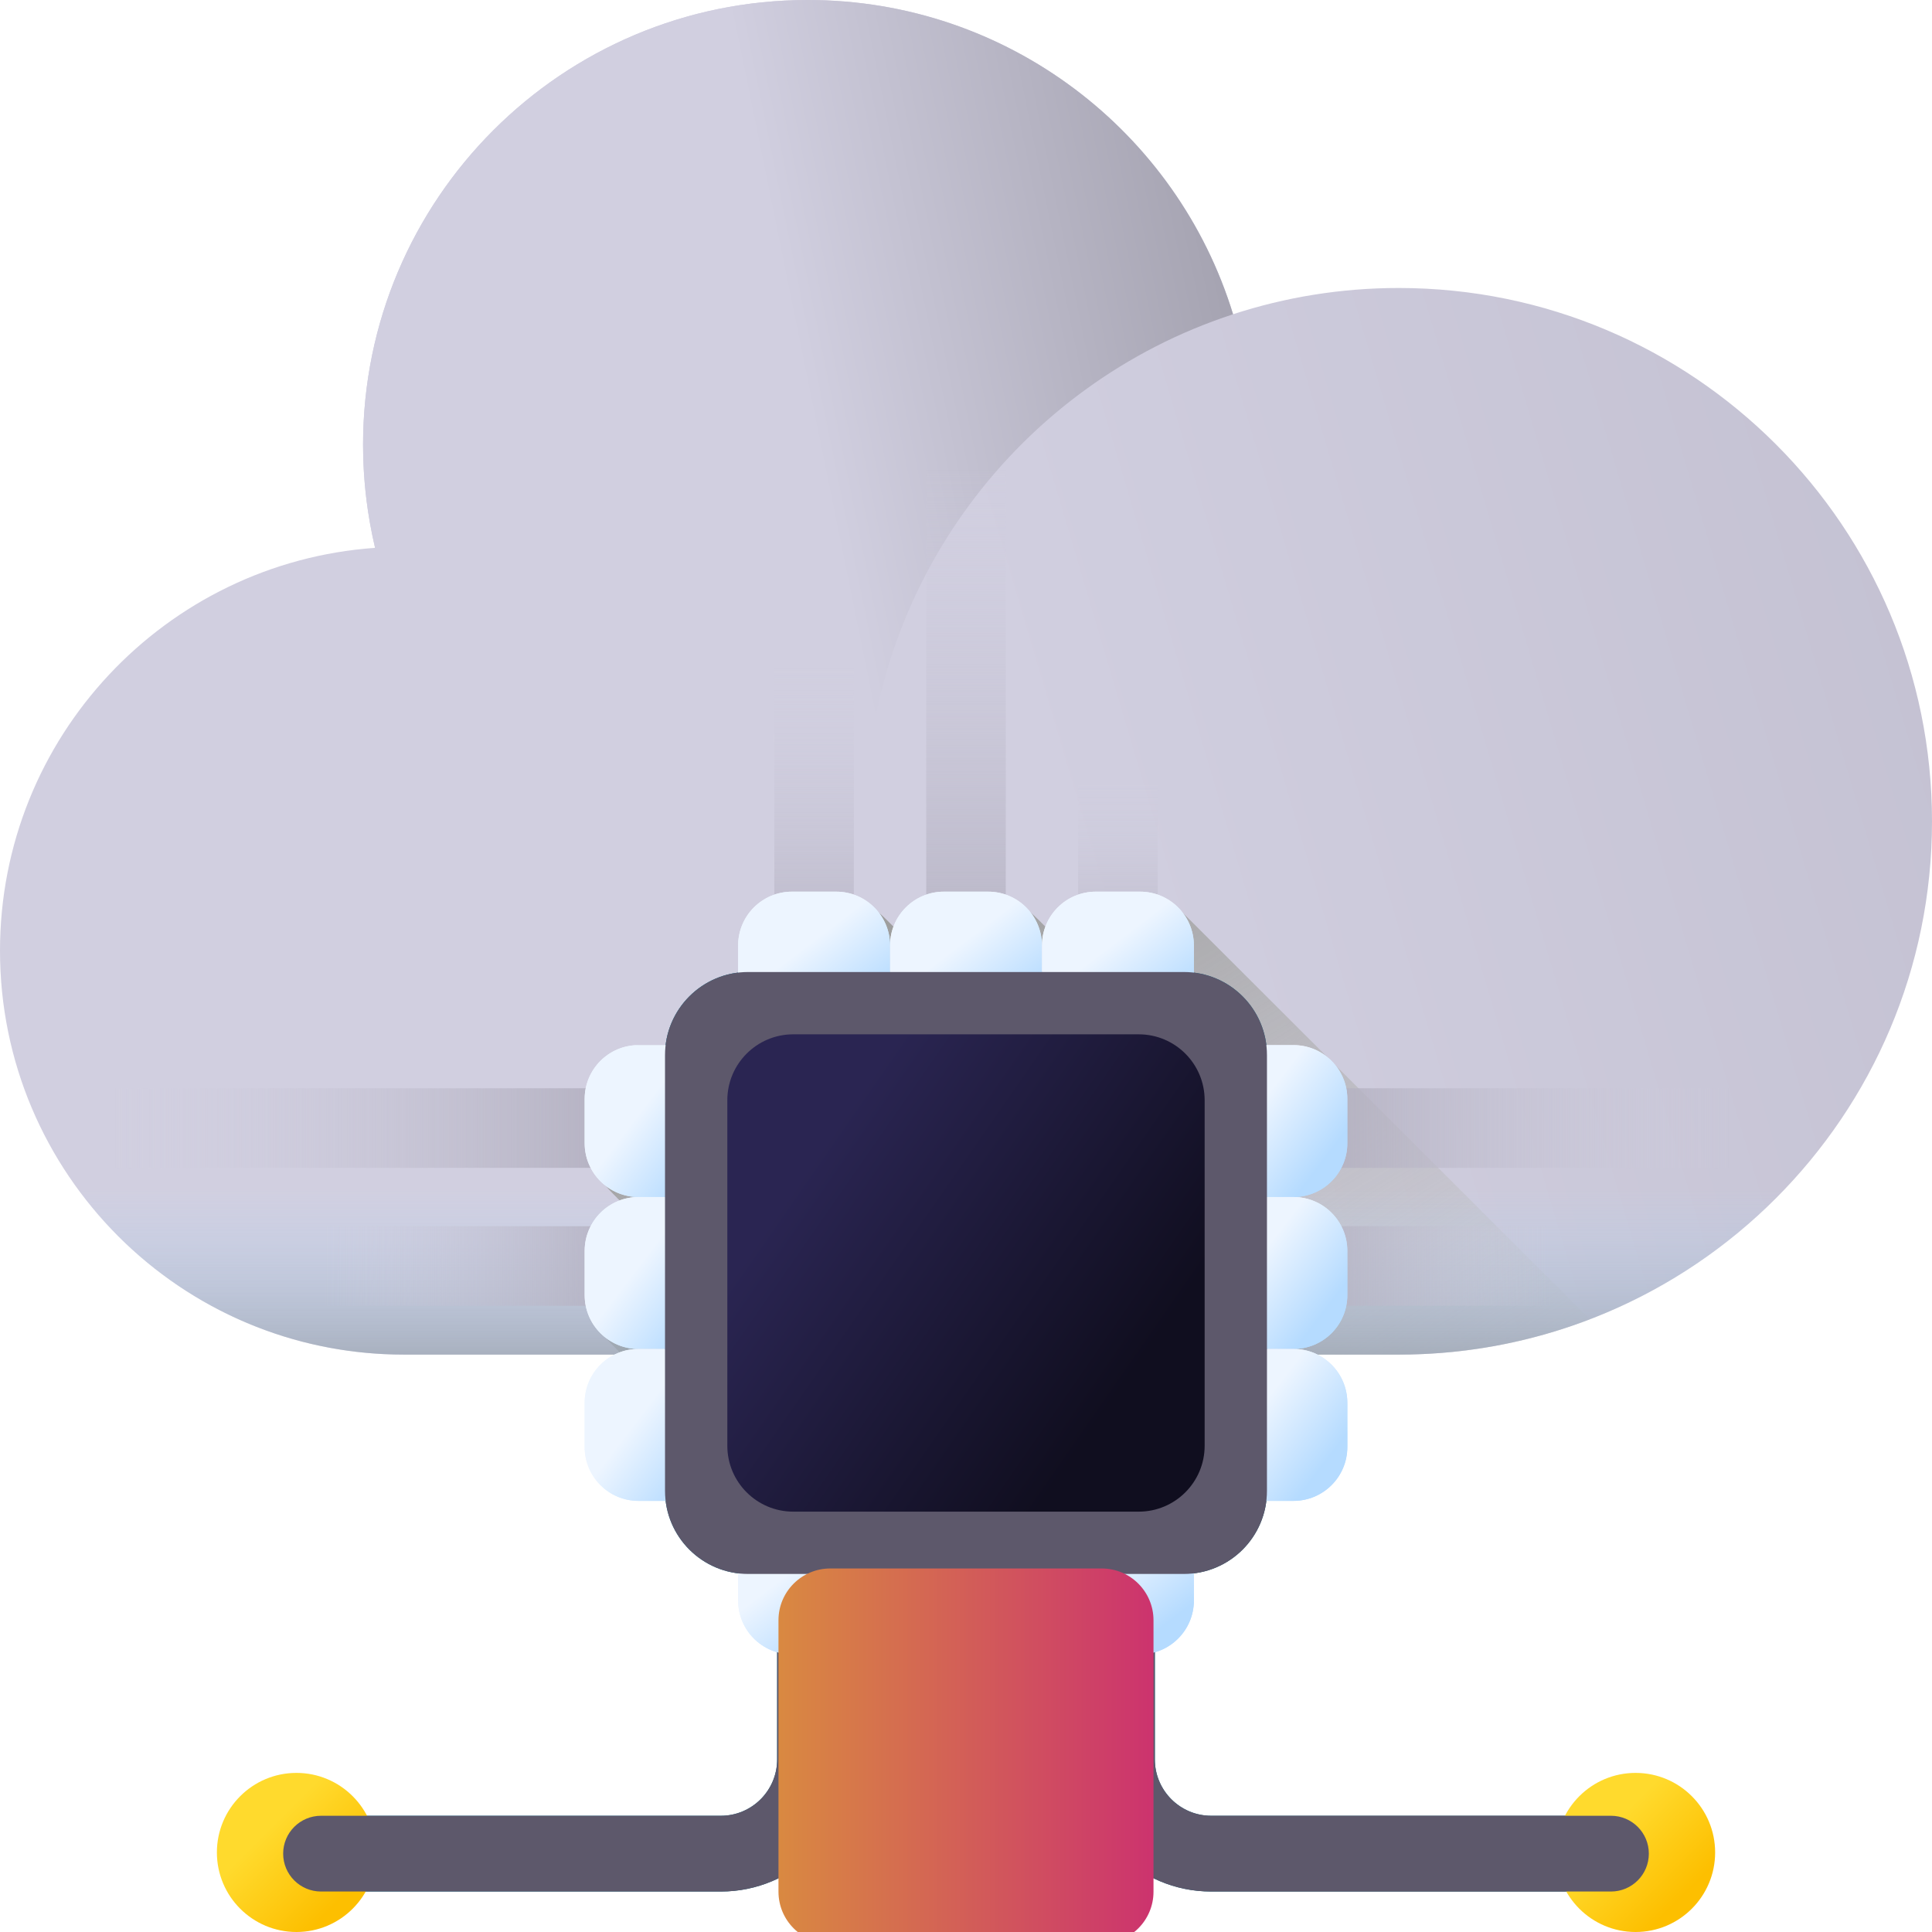 <svg width="80" height="80" viewBox="60 8 80 80" fill="none" xmlns="http://www.w3.org/2000/svg">
<g style="mix-blend-mode:luminosity" clip-path="url(#clip0_570_1140)">
<path d="M117.917 19.925C115.523 19.925 113.218 20.308 111.059 21.012C108.75 13.478 101.74 8 93.449 8C83.279 8 75.033 16.245 75.033 26.416C75.033 27.886 75.207 29.315 75.532 30.685C66.852 31.297 60 38.531 60 47.367C60 56.604 67.488 64.091 76.725 64.091H117.917C130.113 64.091 140 54.204 140 42.008C140 29.812 130.113 19.925 117.917 19.925Z" fill="url(#paint0_linear_570_1140)"/>
<path d="M95.833 42.009C95.833 42.905 95.887 43.788 95.991 44.656C95.16 44.773 94.311 44.832 93.449 44.832C83.278 44.832 75.034 36.586 75.034 26.415C75.034 16.246 83.278 8 93.449 8C101.739 8 108.751 13.479 111.059 21.013C102.22 23.895 95.833 32.206 95.833 42.009Z" fill="url(#paint1_linear_570_1140)"/>
<path d="M125.833 62.629L108.969 45.789C108.561 45.262 103.605 45.525 103.288 46.371C103.223 46.306 102.829 45.905 102.678 45.789C102.271 45.262 97.314 45.525 96.998 46.371C96.932 46.306 96.538 45.905 96.388 45.789C95.98 45.262 90.564 45.919 90.564 47.151V48.275C88.996 48.464 87.753 49.707 87.563 51.276H86.439C85.208 51.276 84.551 56.692 85.078 57.099C85.194 57.249 85.594 57.644 85.659 57.709C84.813 58.026 84.551 62.982 85.078 63.39C85.13 63.457 85.428 63.764 85.754 64.091H117.917C120.707 64.091 123.375 63.573 125.833 62.629Z" fill="url(#paint2_linear_570_1140)"/>
<path d="M60.129 49.449C61.154 57.703 68.193 64.091 76.725 64.091H117.917C127.502 64.091 135.66 57.984 138.714 49.449H60.129Z" fill="url(#paint3_linear_570_1140)"/>
<path d="M92.062 30.136H95.356V48.803H92.062V30.136Z" fill="url(#paint4_linear_570_1140)"/>
<path d="M98.353 18.431H101.647V48.803H98.353V18.431Z" fill="url(#paint5_linear_570_1140)"/>
<path d="M104.644 36.941H107.938V48.803H104.644V36.941Z" fill="url(#paint6_linear_570_1140)"/>
<path d="M87.288 58.775V62.069H73.254V58.775H87.288Z" fill="url(#paint7_linear_570_1140)"/>
<path d="M87.288 53.063V56.358H64.455V53.063H87.288Z" fill="url(#paint8_linear_570_1140)"/>
<path d="M112.463 58.775V62.069H124.374V58.775H112.463Z" fill="url(#paint9_linear_570_1140)"/>
<path d="M112.463 53.063V56.358H131.843V53.063H112.463Z" fill="url(#paint10_linear_570_1140)"/>
<path d="M89.85 86.324H73.294C72.427 86.324 71.725 85.622 71.725 84.755C71.725 83.889 72.427 83.187 73.294 83.187H89.85C91.135 83.187 92.18 82.141 92.18 80.856V73.345C92.18 72.479 92.882 71.776 93.749 71.776C94.615 71.776 95.317 72.479 95.317 73.345V80.856C95.317 83.871 92.865 86.324 89.85 86.324Z" fill="url(#paint11_linear_570_1140)"/>
<path d="M72.275 88C74.094 88 75.569 86.525 75.569 84.706C75.569 82.887 74.094 81.412 72.275 81.412C70.455 81.412 68.981 82.887 68.981 84.706C68.981 86.525 70.455 88 72.275 88Z" fill="url(#paint12_linear_570_1140)"/>
<path d="M110.151 86.324H126.706C127.573 86.324 128.275 85.622 128.275 84.755C128.275 83.889 127.573 83.187 126.706 83.187H110.151C108.866 83.187 107.82 82.141 107.82 80.856V73.345C107.82 72.479 107.118 71.776 106.252 71.776C105.385 71.776 104.683 72.479 104.683 73.345V80.856C104.683 83.871 107.136 86.324 110.151 86.324Z" fill="url(#paint13_linear_570_1140)"/>
<path d="M127.726 88C129.545 88 131.02 86.525 131.02 84.706C131.02 82.887 129.545 81.412 127.726 81.412C125.906 81.412 124.431 82.887 124.431 84.706C124.431 86.525 125.906 88 127.726 88Z" fill="url(#paint14_linear_570_1140)"/>
<path d="M100 88C99.134 88 98.432 87.298 98.432 86.431V73.345C98.432 72.479 99.134 71.776 100 71.776C100.867 71.776 101.569 72.479 101.569 73.345V86.431C101.569 87.298 100.867 88 100 88Z" fill="url(#paint15_linear_570_1140)"/>
<path d="M113.561 57.566H111.863C110.631 57.566 109.633 56.568 109.633 55.337V53.505C109.633 52.274 110.631 51.276 111.863 51.276H113.561C114.792 51.276 115.79 52.274 115.79 53.505V55.337C115.79 56.568 114.792 57.566 113.561 57.566Z" fill="url(#paint16_linear_570_1140)"/>
<path d="M113.561 63.857H111.863C110.631 63.857 109.633 62.859 109.633 61.628V59.796C109.633 58.565 110.631 57.566 111.863 57.566H113.561C114.792 57.566 115.79 58.565 115.79 59.796V61.628C115.79 62.859 114.792 63.857 113.561 63.857Z" fill="url(#paint17_linear_570_1140)"/>
<path d="M113.561 70.148H111.863C110.631 70.148 109.633 69.15 109.633 67.918V66.086C109.633 64.855 110.631 63.857 111.863 63.857H113.561C114.792 63.857 115.79 64.855 115.79 66.086V67.918C115.79 69.15 114.792 70.148 113.561 70.148Z" fill="url(#paint18_linear_570_1140)"/>
<path d="M88.138 57.566H86.439C85.208 57.566 84.21 56.568 84.21 55.337V53.505C84.21 52.274 85.208 51.276 86.439 51.276H88.138C89.369 51.276 90.367 52.274 90.367 53.505V55.337C90.367 56.568 89.369 57.566 88.138 57.566Z" fill="url(#paint19_linear_570_1140)"/>
<path d="M88.138 63.857H86.439C85.208 63.857 84.21 62.859 84.21 61.628V59.796C84.21 58.565 85.208 57.566 86.439 57.566H88.138C89.369 57.566 90.367 58.565 90.367 59.796V61.628C90.367 62.859 89.369 63.857 88.138 63.857Z" fill="url(#paint20_linear_570_1140)"/>
<path d="M88.138 70.148H86.439C85.208 70.148 84.21 69.15 84.21 67.918V66.086C84.21 64.855 85.208 63.857 86.439 63.857H88.138C89.369 63.857 90.367 64.855 90.367 66.086V67.918C90.367 69.15 89.369 70.148 88.138 70.148Z" fill="url(#paint21_linear_570_1140)"/>
<path d="M96.855 74.273V72.574C96.855 71.343 95.857 70.345 94.626 70.345H92.794C91.562 70.345 90.564 71.343 90.564 72.574V74.273C90.564 75.504 91.563 76.502 92.794 76.502H94.626C95.857 76.502 96.855 75.504 96.855 74.273Z" fill="url(#paint22_linear_570_1140)"/>
<path d="M103.145 74.273V72.574C103.145 71.343 102.147 70.345 100.916 70.345H99.084C97.853 70.345 96.855 71.343 96.855 72.574V74.273C96.855 75.504 97.853 76.502 99.084 76.502H100.916C102.148 76.502 103.145 75.504 103.145 74.273Z" fill="url(#paint23_linear_570_1140)"/>
<path d="M109.436 74.273V72.574C109.436 71.343 108.438 70.345 107.207 70.345H105.375C104.144 70.345 103.146 71.343 103.146 72.574V74.273C103.146 75.504 104.144 76.502 105.375 76.502H107.207C108.438 76.502 109.436 75.504 109.436 74.273Z" fill="url(#paint24_linear_570_1140)"/>
<path d="M96.855 48.849V47.151C96.855 45.92 95.857 44.922 94.626 44.922H92.794C91.562 44.922 90.564 45.92 90.564 47.151V48.849C90.564 50.081 91.563 51.078 92.794 51.078H94.626C95.857 51.078 96.855 50.081 96.855 48.849Z" fill="url(#paint25_linear_570_1140)"/>
<path d="M103.145 48.849V47.151C103.145 45.92 102.147 44.922 100.916 44.922H99.084C97.853 44.922 96.855 45.92 96.855 47.151V48.849C96.855 50.081 97.853 51.078 99.084 51.078H100.916C102.147 51.078 103.145 50.081 103.145 48.849Z" fill="url(#paint26_linear_570_1140)"/>
<path d="M109.436 48.849V47.151C109.436 45.92 108.438 44.922 107.207 44.922H105.375C104.144 44.922 103.146 45.92 103.146 47.151V48.849C103.146 50.081 104.144 51.078 105.375 51.078H107.207C108.438 51.078 109.436 50.081 109.436 48.849Z" fill="url(#paint27_linear_570_1140)"/>
<path d="M109.019 73.174H90.98C89.079 73.174 87.537 71.633 87.537 69.731V51.692C87.537 49.791 89.079 48.249 90.98 48.249H109.019C110.921 48.249 112.462 49.791 112.462 51.692V69.731C112.462 71.633 110.921 73.174 109.019 73.174Z" fill="url(#paint28_linear_570_1140)"/>
<path d="M92.847 50.829H107.152C108.66 50.829 109.882 52.051 109.882 53.559V67.864C109.882 69.372 108.66 70.594 107.152 70.594H92.847C91.34 70.594 90.117 69.372 90.117 67.864V53.559C90.117 52.052 91.34 50.829 92.847 50.829Z" fill="url(#paint29_linear_570_1140)"/>
<path d="M105.619 68.476H94.38C93.195 68.476 92.235 67.516 92.235 66.331V55.092C92.235 53.907 93.195 52.947 94.38 52.947H105.619C106.804 52.947 107.764 53.907 107.764 55.092V66.331C107.764 67.516 106.804 68.476 105.619 68.476Z" fill="url(#paint30_linear_570_1140)"/>
</g>
<path d="M89.85 86.324H73.294C72.427 86.324 71.725 85.622 71.725 84.755C71.725 83.889 72.427 83.187 73.294 83.187H89.85C91.135 83.187 92.18 82.141 92.18 80.856V73.345C92.18 72.479 92.882 71.776 93.749 71.776C94.615 71.776 95.317 72.479 95.317 73.345V80.856C95.317 83.871 92.865 86.324 89.85 86.324Z" fill="#5D586B"/>
<g filter="url(#filter0_dd_570_1140)">
<path d="M72.275 88C74.094 88 75.569 86.525 75.569 84.706C75.569 82.887 74.094 81.412 72.275 81.412C70.455 81.412 68.981 82.887 68.981 84.706C68.981 86.525 70.455 88 72.275 88Z" fill="url(#paint31_linear_570_1140)"/>
</g>
<path d="M110.151 86.324H126.706C127.573 86.324 128.275 85.622 128.275 84.755C128.275 83.889 127.573 83.187 126.706 83.187H110.151C108.866 83.187 107.82 82.141 107.82 80.856V73.345C107.82 72.479 107.118 71.776 106.252 71.776C105.385 71.776 104.683 72.479 104.683 73.345V80.856C104.683 83.871 107.136 86.324 110.151 86.324Z" fill="#5D586B"/>
<g filter="url(#filter1_dd_570_1140)">
<path d="M127.726 88C129.545 88 131.02 86.525 131.02 84.706C131.02 82.887 129.545 81.412 127.726 81.412C125.906 81.412 124.431 82.887 124.431 84.706C124.431 86.525 125.906 88 127.726 88Z" fill="url(#paint32_linear_570_1140)"/>
</g>
<path d="M100 88C99.134 88 98.432 87.298 98.432 86.431V73.345C98.432 72.479 99.134 71.776 100 71.776C100.867 71.776 101.569 72.479 101.569 73.345V86.431C101.569 87.298 100.867 88 100 88Z" fill="#5D586B"/>
<path d="M113.561 57.566H111.863C110.631 57.566 109.633 56.568 109.633 55.337V53.505C109.633 52.274 110.631 51.276 111.863 51.276H113.561C114.792 51.276 115.79 52.274 115.79 53.505V55.337C115.79 56.568 114.792 57.566 113.561 57.566Z" fill="url(#paint33_linear_570_1140)"/>
<path d="M113.561 63.857H111.863C110.631 63.857 109.633 62.859 109.633 61.628V59.796C109.633 58.565 110.631 57.566 111.863 57.566H113.561C114.792 57.566 115.79 58.565 115.79 59.796V61.628C115.79 62.859 114.792 63.857 113.561 63.857Z" fill="url(#paint34_linear_570_1140)"/>
<path d="M113.561 70.148H111.863C110.631 70.148 109.633 69.15 109.633 67.918V66.086C109.633 64.855 110.631 63.857 111.863 63.857H113.561C114.792 63.857 115.79 64.855 115.79 66.086V67.918C115.79 69.15 114.792 70.148 113.561 70.148Z" fill="url(#paint35_linear_570_1140)"/>
<path d="M88.138 57.566H86.439C85.208 57.566 84.21 56.568 84.21 55.337V53.505C84.21 52.274 85.208 51.276 86.439 51.276H88.138C89.369 51.276 90.367 52.274 90.367 53.505V55.337C90.367 56.568 89.369 57.566 88.138 57.566Z" fill="url(#paint36_linear_570_1140)"/>
<path d="M88.138 63.857H86.439C85.208 63.857 84.21 62.859 84.21 61.628V59.796C84.21 58.565 85.208 57.566 86.439 57.566H88.138C89.369 57.566 90.367 58.565 90.367 59.796V61.628C90.367 62.859 89.369 63.857 88.138 63.857Z" fill="url(#paint37_linear_570_1140)"/>
<path d="M88.138 70.148H86.439C85.208 70.148 84.21 69.15 84.21 67.918V66.086C84.21 64.855 85.208 63.857 86.439 63.857H88.138C89.369 63.857 90.367 64.855 90.367 66.086V67.918C90.367 69.15 89.369 70.148 88.138 70.148Z" fill="url(#paint38_linear_570_1140)"/>
<path d="M96.855 74.273V72.574C96.855 71.343 95.857 70.345 94.626 70.345H92.794C91.562 70.345 90.564 71.343 90.564 72.574V74.273C90.564 75.504 91.563 76.502 92.794 76.502H94.626C95.857 76.502 96.855 75.504 96.855 74.273Z" fill="url(#paint39_linear_570_1140)"/>
<path d="M103.145 74.273V72.574C103.145 71.343 102.147 70.345 100.916 70.345H99.084C97.853 70.345 96.855 71.343 96.855 72.574V74.273C96.855 75.504 97.853 76.502 99.084 76.502H100.916C102.148 76.502 103.145 75.504 103.145 74.273Z" fill="url(#paint40_linear_570_1140)"/>
<path d="M109.436 74.273V72.574C109.436 71.343 108.438 70.345 107.207 70.345H105.375C104.144 70.345 103.146 71.343 103.146 72.574V74.273C103.146 75.504 104.144 76.502 105.375 76.502H107.207C108.438 76.502 109.436 75.504 109.436 74.273Z" fill="url(#paint41_linear_570_1140)"/>
<path d="M96.855 48.849V47.151C96.855 45.92 95.857 44.922 94.626 44.922H92.794C91.562 44.922 90.564 45.92 90.564 47.151V48.849C90.564 50.081 91.563 51.078 92.794 51.078H94.626C95.857 51.078 96.855 50.081 96.855 48.849Z" fill="url(#paint42_linear_570_1140)"/>
<path d="M103.145 48.849V47.151C103.145 45.92 102.147 44.922 100.916 44.922H99.084C97.853 44.922 96.855 45.92 96.855 47.151V48.849C96.855 50.081 97.853 51.078 99.084 51.078H100.916C102.147 51.078 103.145 50.081 103.145 48.849Z" fill="url(#paint43_linear_570_1140)"/>
<path d="M109.436 48.849V47.151C109.436 45.92 108.438 44.922 107.207 44.922H105.375C104.144 44.922 103.146 45.92 103.146 47.151V48.849C103.146 50.081 104.144 51.078 105.375 51.078H107.207C108.438 51.078 109.436 50.081 109.436 48.849Z" fill="url(#paint44_linear_570_1140)"/>
<path d="M109.019 73.174H90.98C89.079 73.174 87.537 71.633 87.537 69.731V51.692C87.537 49.791 89.079 48.249 90.98 48.249H109.019C110.921 48.249 112.462 49.791 112.462 51.692V69.731C112.462 71.633 110.921 73.174 109.019 73.174Z" fill="#5D586B"/>
<path d="M92.847 50.829H107.152C108.66 50.829 109.882 52.051 109.882 53.559V67.864C109.882 69.372 108.66 70.594 107.152 70.594H92.847C91.34 70.594 90.117 69.372 90.117 67.864V53.559C90.117 52.052 91.34 50.829 92.847 50.829Z" fill="url(#paint45_linear_570_1140)"/>
<g filter="url(#filter2_dd_570_1140)">
<path d="M105.619 68.476H94.38C93.195 68.476 92.235 67.516 92.235 66.331V55.092C92.235 53.907 93.195 52.947 94.38 52.947H105.619C106.804 52.947 107.764 53.907 107.764 55.092V66.331C107.764 67.516 106.804 68.476 105.619 68.476Z" fill="url(#paint46_linear_570_1140)"/>
</g>
<defs>
<filter id="filter0_dd_570_1140" x="0.98" y="29.412" width="142.588" height="142.588" filterUnits="userSpaceOnUse" color-interpolation-filters="sRGB">
<feFlood flood-opacity="0" result="BackgroundImageFix"/>
<feColorMatrix in="SourceAlpha" type="matrix" values="0 0 0 0 0 0 0 0 0 0 0 0 0 0 0 0 0 0 127 0" result="hardAlpha"/>
<feOffset dy="16"/>
<feGaussianBlur stdDeviation="34"/>
<feComposite in2="hardAlpha" operator="out"/>
<feColorMatrix type="matrix" values="0 0 0 0 0.914 0 0 0 0 0.251 0 0 0 0 0.518 0 0 0 0.3 0"/>
<feBlend mode="normal" in2="BackgroundImageFix" result="effect1_dropShadow_570_1140"/>
<feColorMatrix in="SourceAlpha" type="matrix" values="0 0 0 0 0 0 0 0 0 0 0 0 0 0 0 0 0 0 127 0" result="hardAlpha"/>
<feOffset dy="4"/>
<feGaussianBlur stdDeviation="10"/>
<feComposite in2="hardAlpha" operator="out"/>
<feColorMatrix type="matrix" values="0 0 0 0 0.953 0 0 0 0 0.612 0 0 0 0 0.314 0 0 0 0.2 0"/>
<feBlend mode="normal" in2="effect1_dropShadow_570_1140" result="effect2_dropShadow_570_1140"/>
<feBlend mode="normal" in="SourceGraphic" in2="effect2_dropShadow_570_1140" result="shape"/>
</filter>
<filter id="filter1_dd_570_1140" x="56.431" y="29.412" width="142.588" height="142.588" filterUnits="userSpaceOnUse" color-interpolation-filters="sRGB">
<feFlood flood-opacity="0" result="BackgroundImageFix"/>
<feColorMatrix in="SourceAlpha" type="matrix" values="0 0 0 0 0 0 0 0 0 0 0 0 0 0 0 0 0 0 127 0" result="hardAlpha"/>
<feOffset dy="16"/>
<feGaussianBlur stdDeviation="34"/>
<feComposite in2="hardAlpha" operator="out"/>
<feColorMatrix type="matrix" values="0 0 0 0 0.914 0 0 0 0 0.251 0 0 0 0 0.518 0 0 0 0.3 0"/>
<feBlend mode="normal" in2="BackgroundImageFix" result="effect1_dropShadow_570_1140"/>
<feColorMatrix in="SourceAlpha" type="matrix" values="0 0 0 0 0 0 0 0 0 0 0 0 0 0 0 0 0 0 127 0" result="hardAlpha"/>
<feOffset dy="4"/>
<feGaussianBlur stdDeviation="10"/>
<feComposite in2="hardAlpha" operator="out"/>
<feColorMatrix type="matrix" values="0 0 0 0 0.953 0 0 0 0 0.612 0 0 0 0 0.314 0 0 0 0.2 0"/>
<feBlend mode="normal" in2="effect1_dropShadow_570_1140" result="effect2_dropShadow_570_1140"/>
<feBlend mode="normal" in="SourceGraphic" in2="effect2_dropShadow_570_1140" result="shape"/>
</filter>
<filter id="filter2_dd_570_1140" x="24.235" y="0.947" width="151.529" height="151.529" filterUnits="userSpaceOnUse" color-interpolation-filters="sRGB">
<feFlood flood-opacity="0" result="BackgroundImageFix"/>
<feColorMatrix in="SourceAlpha" type="matrix" values="0 0 0 0 0 0 0 0 0 0 0 0 0 0 0 0 0 0 127 0" result="hardAlpha"/>
<feOffset dy="16"/>
<feGaussianBlur stdDeviation="34"/>
<feComposite in2="hardAlpha" operator="out"/>
<feColorMatrix type="matrix" values="0 0 0 0 0.914 0 0 0 0 0.251 0 0 0 0 0.518 0 0 0 0.3 0"/>
<feBlend mode="normal" in2="BackgroundImageFix" result="effect1_dropShadow_570_1140"/>
<feColorMatrix in="SourceAlpha" type="matrix" values="0 0 0 0 0 0 0 0 0 0 0 0 0 0 0 0 0 0 127 0" result="hardAlpha"/>
<feOffset dy="4"/>
<feGaussianBlur stdDeviation="10"/>
<feComposite in2="hardAlpha" operator="out"/>
<feColorMatrix type="matrix" values="0 0 0 0 0.953 0 0 0 0 0.612 0 0 0 0 0.314 0 0 0 0.2 0"/>
<feBlend mode="normal" in2="effect1_dropShadow_570_1140" result="effect2_dropShadow_570_1140"/>
<feBlend mode="normal" in="SourceGraphic" in2="effect2_dropShadow_570_1140" result="shape"/>
</filter>
<linearGradient id="paint0_linear_570_1140" x1="101.615" y1="35.915" x2="160.868" y2="18.346" gradientUnits="userSpaceOnUse">
<stop stop-color="#D1CFE0"/>
<stop offset="1" stop-color="#BCB9CA"/>
</linearGradient>
<linearGradient id="paint1_linear_570_1140" x1="93.773" y1="26.33" x2="121.649" y2="20.662" gradientUnits="userSpaceOnUse">
<stop stop-color="#D1CFE0"/>
<stop offset="1" stop-color="#8C8A96"/>
</linearGradient>
<linearGradient id="paint2_linear_570_1140" x1="114.126" y1="77.328" x2="96.069" y2="47.539" gradientUnits="userSpaceOnUse">
<stop stop-color="#CCCCCC" stop-opacity="0"/>
<stop offset="1" stop-color="#9E9E9E"/>
</linearGradient>
<linearGradient id="paint3_linear_570_1140" x1="99.421" y1="57.246" x2="99.421" y2="68.025" gradientUnits="userSpaceOnUse">
<stop stop-color="#B5DBFF" stop-opacity="0"/>
<stop offset="1" stop-color="#7D7D7D"/>
</linearGradient>
<linearGradient id="paint4_linear_570_1140" x1="93.709" y1="35.608" x2="93.709" y2="49.883" gradientUnits="userSpaceOnUse">
<stop stop-color="#D1CFE0" stop-opacity="0"/>
<stop offset="1" stop-color="#AFACBC"/>
</linearGradient>
<linearGradient id="paint5_linear_570_1140" x1="100" y1="27.334" x2="100" y2="50.561" gradientUnits="userSpaceOnUse">
<stop stop-color="#D1CFE0" stop-opacity="0"/>
<stop offset="1" stop-color="#AFACBC"/>
</linearGradient>
<linearGradient id="paint6_linear_570_1140" x1="106.291" y1="40.418" x2="106.291" y2="49.489" gradientUnits="userSpaceOnUse">
<stop stop-color="#D1CFE0" stop-opacity="0"/>
<stop offset="1" stop-color="#AFACBC"/>
</linearGradient>
<linearGradient id="paint7_linear_570_1140" x1="73.372" y1="61.001" x2="87.171" y2="61.001" gradientUnits="userSpaceOnUse">
<stop stop-color="#D1CFE0" stop-opacity="0"/>
<stop offset="1" stop-color="#AFACBC"/>
</linearGradient>
<linearGradient id="paint8_linear_570_1140" x1="64.645" y1="55.288" x2="87.098" y2="55.288" gradientUnits="userSpaceOnUse">
<stop stop-color="#D1CFE0" stop-opacity="0"/>
<stop offset="1" stop-color="#AFACBC"/>
</linearGradient>
<linearGradient id="paint9_linear_570_1140" x1="112.562" y1="61.001" x2="124.275" y2="61.001" gradientUnits="userSpaceOnUse">
<stop stop-color="#AFACBC"/>
<stop offset="1" stop-color="#D1CFE0" stop-opacity="0"/>
</linearGradient>
<linearGradient id="paint10_linear_570_1140" x1="112.624" y1="55.288" x2="131.681" y2="55.288" gradientUnits="userSpaceOnUse">
<stop stop-color="#AFACBC"/>
<stop offset="1" stop-color="#D1CFE0" stop-opacity="0"/>
</linearGradient>
<linearGradient id="paint11_linear_570_1140" x1="84.079" y1="79.608" x2="94.463" y2="89.992" gradientUnits="userSpaceOnUse">
<stop stop-color="#0B799D"/>
<stop offset="1" stop-color="#07485E"/>
</linearGradient>
<linearGradient id="paint12_linear_570_1140" x1="71.216" y1="83.647" x2="74.155" y2="86.587" gradientUnits="userSpaceOnUse">
<stop stop-color="#FFDA2D"/>
<stop offset="1" stop-color="#FDBF00"/>
</linearGradient>
<linearGradient id="paint13_linear_570_1140" x1="105.231" y1="72.364" x2="118.925" y2="86.058" gradientUnits="userSpaceOnUse">
<stop stop-color="#0B799D"/>
<stop offset="1" stop-color="#07485E"/>
</linearGradient>
<linearGradient id="paint14_linear_570_1140" x1="126.667" y1="83.647" x2="129.606" y2="86.587" gradientUnits="userSpaceOnUse">
<stop stop-color="#FFDA2D"/>
<stop offset="1" stop-color="#FDBF00"/>
</linearGradient>
<linearGradient id="paint15_linear_570_1140" x1="98.432" y1="79.888" x2="101.569" y2="79.888" gradientUnits="userSpaceOnUse">
<stop stop-color="#0B799D"/>
<stop offset="1" stop-color="#07485E"/>
</linearGradient>
<linearGradient id="paint16_linear_570_1140" x1="112.032" y1="53.903" x2="114.828" y2="56.034" gradientUnits="userSpaceOnUse">
<stop stop-color="#EDF5FF"/>
<stop offset="1" stop-color="#B5DBFF"/>
</linearGradient>
<linearGradient id="paint17_linear_570_1140" x1="112.032" y1="60.194" x2="114.828" y2="62.324" gradientUnits="userSpaceOnUse">
<stop stop-color="#EDF5FF"/>
<stop offset="1" stop-color="#B5DBFF"/>
</linearGradient>
<linearGradient id="paint18_linear_570_1140" x1="112.032" y1="66.484" x2="114.828" y2="68.615" gradientUnits="userSpaceOnUse">
<stop stop-color="#EDF5FF"/>
<stop offset="1" stop-color="#B5DBFF"/>
</linearGradient>
<linearGradient id="paint19_linear_570_1140" x1="86.608" y1="53.903" x2="89.405" y2="56.034" gradientUnits="userSpaceOnUse">
<stop stop-color="#EDF5FF"/>
<stop offset="1" stop-color="#B5DBFF"/>
</linearGradient>
<linearGradient id="paint20_linear_570_1140" x1="86.608" y1="60.194" x2="89.405" y2="62.324" gradientUnits="userSpaceOnUse">
<stop stop-color="#EDF5FF"/>
<stop offset="1" stop-color="#B5DBFF"/>
</linearGradient>
<linearGradient id="paint21_linear_570_1140" x1="86.608" y1="66.484" x2="89.405" y2="68.615" gradientUnits="userSpaceOnUse">
<stop stop-color="#EDF5FF"/>
<stop offset="1" stop-color="#B5DBFF"/>
</linearGradient>
<linearGradient id="paint22_linear_570_1140" x1="93.191" y1="72.743" x2="95.322" y2="75.54" gradientUnits="userSpaceOnUse">
<stop stop-color="#EDF5FF"/>
<stop offset="1" stop-color="#B5DBFF"/>
</linearGradient>
<linearGradient id="paint23_linear_570_1140" x1="99.482" y1="72.743" x2="101.613" y2="75.54" gradientUnits="userSpaceOnUse">
<stop stop-color="#EDF5FF"/>
<stop offset="1" stop-color="#B5DBFF"/>
</linearGradient>
<linearGradient id="paint24_linear_570_1140" x1="105.773" y1="72.743" x2="107.903" y2="75.54" gradientUnits="userSpaceOnUse">
<stop stop-color="#EDF5FF"/>
<stop offset="1" stop-color="#B5DBFF"/>
</linearGradient>
<linearGradient id="paint25_linear_570_1140" x1="93.191" y1="47.32" x2="95.322" y2="50.117" gradientUnits="userSpaceOnUse">
<stop stop-color="#EDF5FF"/>
<stop offset="1" stop-color="#B5DBFF"/>
</linearGradient>
<linearGradient id="paint26_linear_570_1140" x1="99.482" y1="47.32" x2="101.613" y2="50.117" gradientUnits="userSpaceOnUse">
<stop stop-color="#EDF5FF"/>
<stop offset="1" stop-color="#B5DBFF"/>
</linearGradient>
<linearGradient id="paint27_linear_570_1140" x1="105.773" y1="47.32" x2="107.903" y2="50.117" gradientUnits="userSpaceOnUse">
<stop stop-color="#EDF5FF"/>
<stop offset="1" stop-color="#B5DBFF"/>
</linearGradient>
<linearGradient id="paint28_linear_570_1140" x1="93.882" y1="54.594" x2="112.753" y2="73.465" gradientUnits="userSpaceOnUse">
<stop stop-color="#0B799D"/>
<stop offset="1" stop-color="#07485E"/>
</linearGradient>
<linearGradient id="paint29_linear_570_1140" x1="104.851" y1="65.563" x2="89.887" y2="50.599" gradientUnits="userSpaceOnUse">
<stop stop-color="#0B799D"/>
<stop offset="1" stop-color="#07485E"/>
</linearGradient>
<linearGradient id="paint30_linear_570_1140" x1="96.627" y1="57.339" x2="104.969" y2="65.681" gradientUnits="userSpaceOnUse">
<stop stop-color="#B9DD39"/>
<stop offset="1" stop-color="#90CC1C"/>
</linearGradient>
<linearGradient id="paint31_linear_570_1140" x1="68.981" y1="84.706" x2="75.569" y2="84.706" gradientUnits="userSpaceOnUse">
<stop stop-color="#D98941"/>
<stop offset="1" stop-color="#CC336E"/>
</linearGradient>
<linearGradient id="paint32_linear_570_1140" x1="124.431" y1="84.706" x2="131.02" y2="84.706" gradientUnits="userSpaceOnUse">
<stop stop-color="#D98941"/>
<stop offset="1" stop-color="#CC336E"/>
</linearGradient>
<linearGradient id="paint33_linear_570_1140" x1="112.032" y1="53.903" x2="114.828" y2="56.034" gradientUnits="userSpaceOnUse">
<stop stop-color="#EDF5FF"/>
<stop offset="1" stop-color="#B5DBFF"/>
</linearGradient>
<linearGradient id="paint34_linear_570_1140" x1="112.032" y1="60.194" x2="114.828" y2="62.324" gradientUnits="userSpaceOnUse">
<stop stop-color="#EDF5FF"/>
<stop offset="1" stop-color="#B5DBFF"/>
</linearGradient>
<linearGradient id="paint35_linear_570_1140" x1="112.032" y1="66.484" x2="114.828" y2="68.615" gradientUnits="userSpaceOnUse">
<stop stop-color="#EDF5FF"/>
<stop offset="1" stop-color="#B5DBFF"/>
</linearGradient>
<linearGradient id="paint36_linear_570_1140" x1="86.608" y1="53.903" x2="89.405" y2="56.034" gradientUnits="userSpaceOnUse">
<stop stop-color="#EDF5FF"/>
<stop offset="1" stop-color="#B5DBFF"/>
</linearGradient>
<linearGradient id="paint37_linear_570_1140" x1="86.608" y1="60.194" x2="89.405" y2="62.324" gradientUnits="userSpaceOnUse">
<stop stop-color="#EDF5FF"/>
<stop offset="1" stop-color="#B5DBFF"/>
</linearGradient>
<linearGradient id="paint38_linear_570_1140" x1="86.608" y1="66.484" x2="89.405" y2="68.615" gradientUnits="userSpaceOnUse">
<stop stop-color="#EDF5FF"/>
<stop offset="1" stop-color="#B5DBFF"/>
</linearGradient>
<linearGradient id="paint39_linear_570_1140" x1="93.191" y1="72.743" x2="95.322" y2="75.54" gradientUnits="userSpaceOnUse">
<stop stop-color="#EDF5FF"/>
<stop offset="1" stop-color="#B5DBFF"/>
</linearGradient>
<linearGradient id="paint40_linear_570_1140" x1="99.482" y1="72.743" x2="101.613" y2="75.54" gradientUnits="userSpaceOnUse">
<stop stop-color="#EDF5FF"/>
<stop offset="1" stop-color="#B5DBFF"/>
</linearGradient>
<linearGradient id="paint41_linear_570_1140" x1="105.773" y1="72.743" x2="107.903" y2="75.54" gradientUnits="userSpaceOnUse">
<stop stop-color="#EDF5FF"/>
<stop offset="1" stop-color="#B5DBFF"/>
</linearGradient>
<linearGradient id="paint42_linear_570_1140" x1="93.191" y1="47.32" x2="95.322" y2="50.117" gradientUnits="userSpaceOnUse">
<stop stop-color="#EDF5FF"/>
<stop offset="1" stop-color="#B5DBFF"/>
</linearGradient>
<linearGradient id="paint43_linear_570_1140" x1="99.482" y1="47.32" x2="101.613" y2="50.117" gradientUnits="userSpaceOnUse">
<stop stop-color="#EDF5FF"/>
<stop offset="1" stop-color="#B5DBFF"/>
</linearGradient>
<linearGradient id="paint44_linear_570_1140" x1="105.773" y1="47.32" x2="107.903" y2="50.117" gradientUnits="userSpaceOnUse">
<stop stop-color="#EDF5FF"/>
<stop offset="1" stop-color="#B5DBFF"/>
</linearGradient>
<linearGradient id="paint45_linear_570_1140" x1="96.246" y1="52.306" x2="109.311" y2="61.383" gradientUnits="userSpaceOnUse">
<stop stop-color="#2A2552"/>
<stop offset="1" stop-color="#100E1F"/>
</linearGradient>
<linearGradient id="paint46_linear_570_1140" x1="92.235" y1="60.712" x2="107.764" y2="60.712" gradientUnits="userSpaceOnUse">
<stop stop-color="#D98941"/>
<stop offset="1" stop-color="#CC336E"/>
</linearGradient>
<clipPath id="clip0_570_1140">
<rect width="80" height="80" fill="white" transform="translate(60 8)"/>
</clipPath>
</defs>
</svg>
